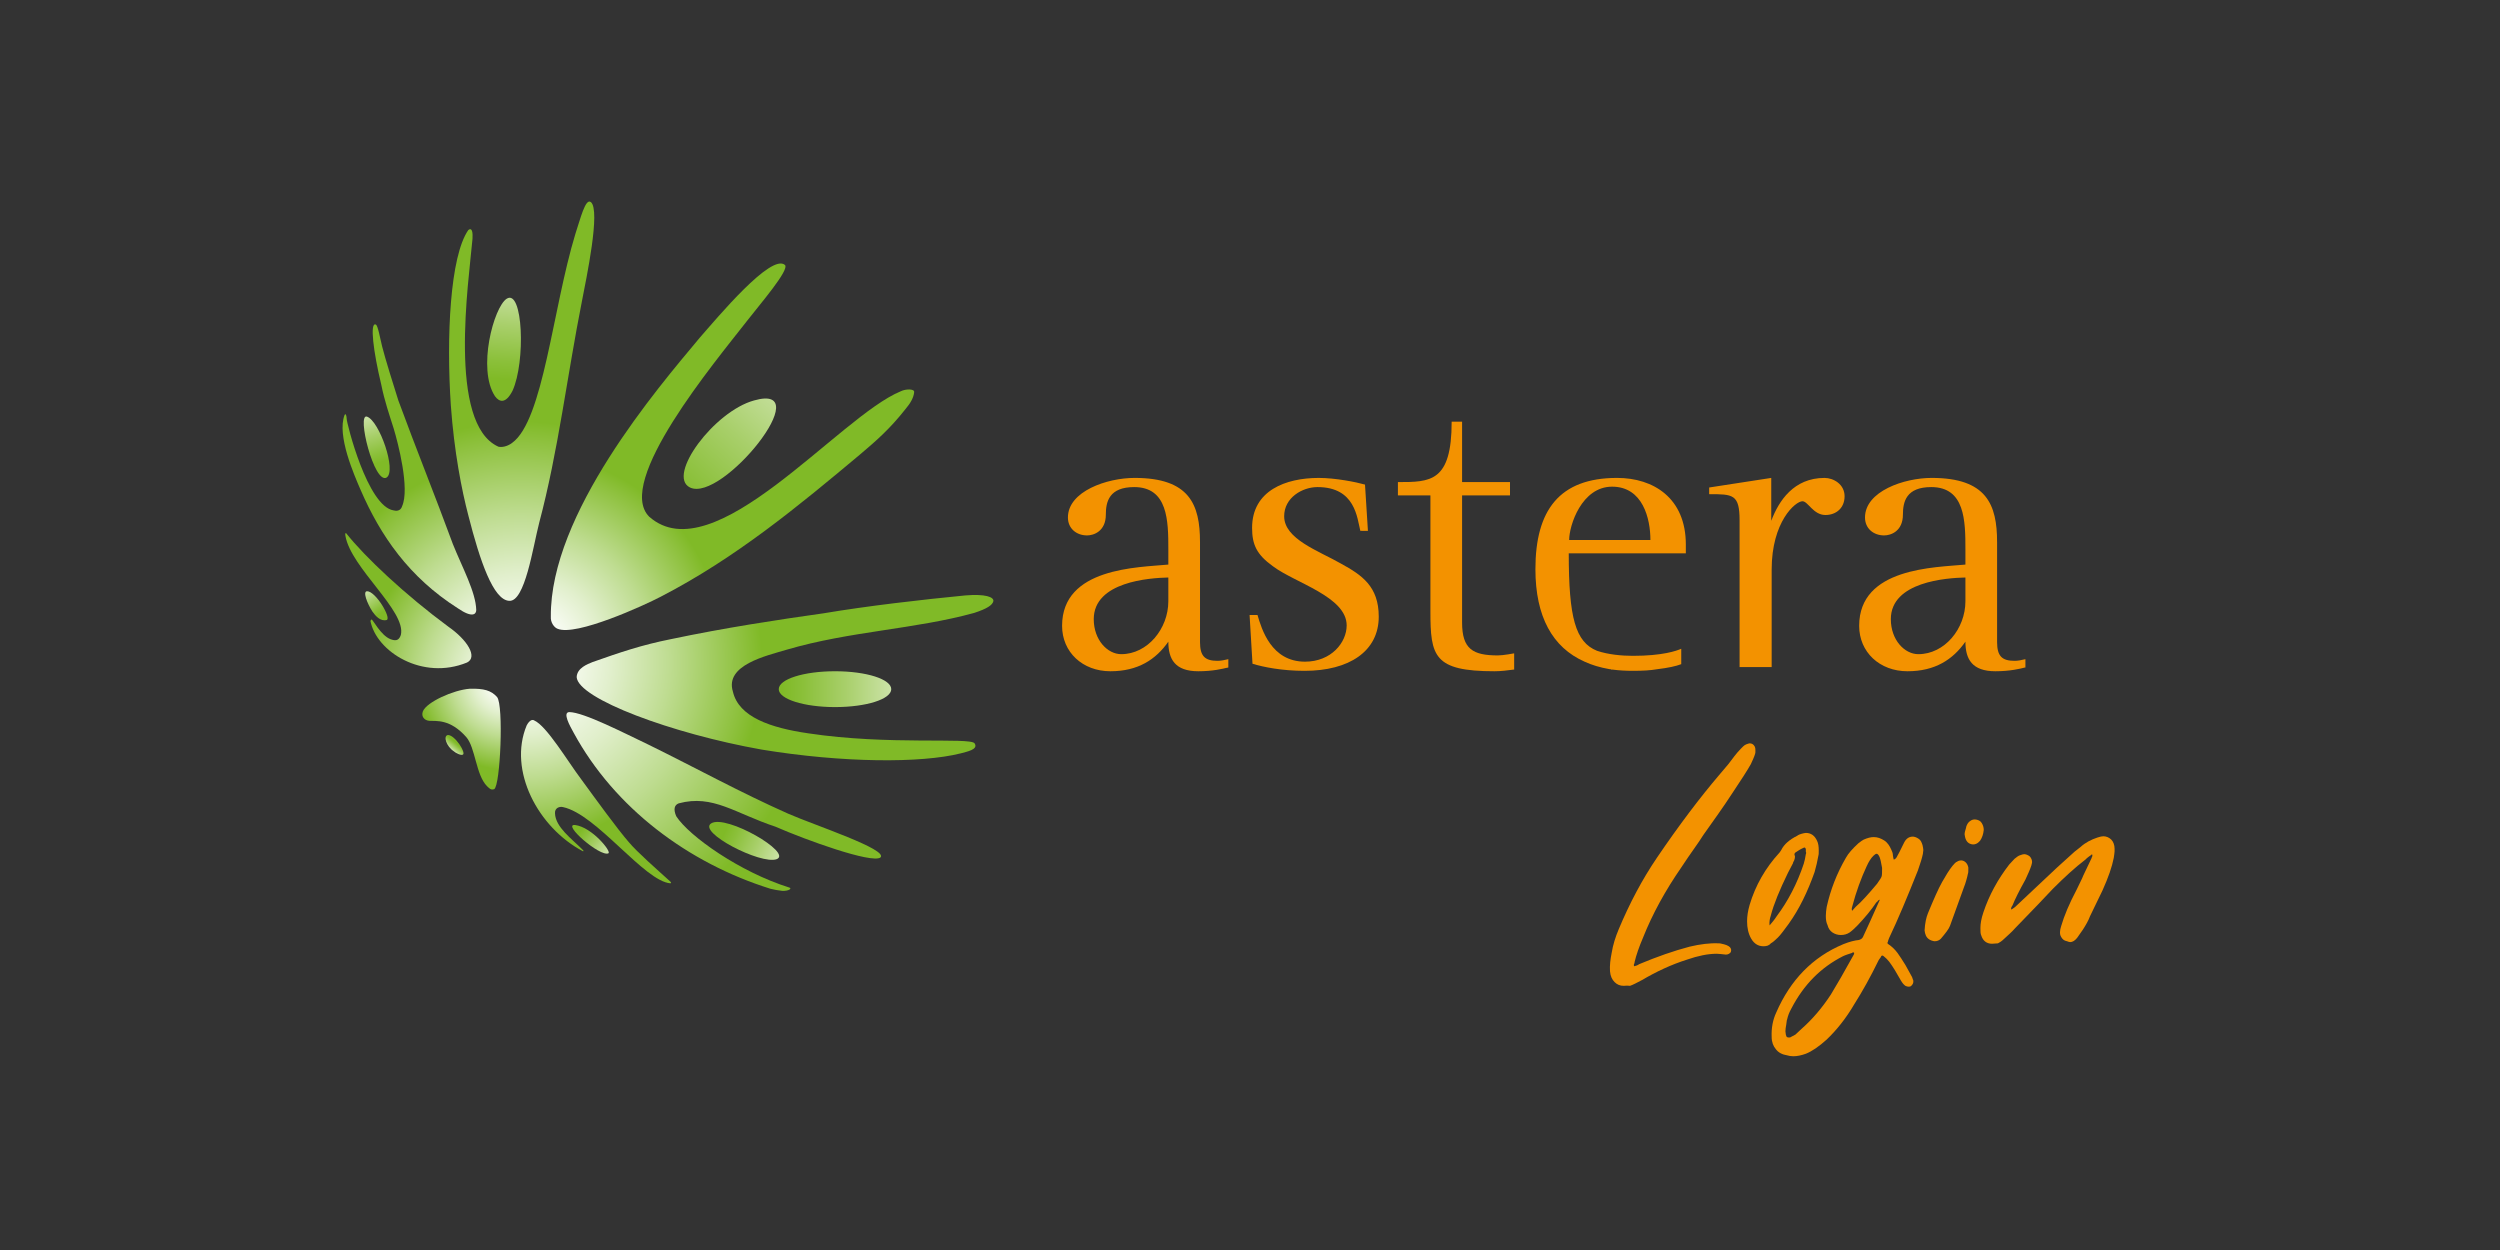 <?xml version="1.0" encoding="utf-8"?>
<!-- Generator: Adobe Illustrator 25.4.1, SVG Export Plug-In . SVG Version: 6.00 Build 0)  -->
<svg version="1.1" id="Calque_1" xmlns="http://www.w3.org/2000/svg" xmlns:xlink="http://www.w3.org/1999/xlink" x="0px" y="0px"
	 viewBox="0 0 600 300" style="enable-background:new 0 0 600 300;" xml:space="preserve">
<rect x="0" y="0" width="600" height="300" fill="#333333" stroke="none"/>
<style type="text/css">
	.st0{fill:#F39200;}
	.st1{fill-rule:evenodd;clip-rule:evenodd;fill:url(#SVGID_1_);}
	.st2{fill-rule:evenodd;clip-rule:evenodd;fill:url(#SVGID_00000025416628797770917080000015471582217233719169_);}
	.st3{fill-rule:evenodd;clip-rule:evenodd;fill:url(#SVGID_00000101792799040702082520000006224623700742056853_);}
	.st4{fill-rule:evenodd;clip-rule:evenodd;fill:url(#SVGID_00000060722850137511938320000004131415701666670237_);}
	.st5{fill-rule:evenodd;clip-rule:evenodd;fill:url(#SVGID_00000018917814294939971220000012098553006931416213_);}
	.st6{fill-rule:evenodd;clip-rule:evenodd;fill:url(#SVGID_00000006697132399322083700000008233342040887602060_);}
	.st7{fill-rule:evenodd;clip-rule:evenodd;fill:url(#SVGID_00000175306407299887226770000012642946051119792024_);}
	.st8{fill-rule:evenodd;clip-rule:evenodd;fill:url(#SVGID_00000023974035118831280400000000686385315853277841_);}
	.st9{fill-rule:evenodd;clip-rule:evenodd;fill:url(#SVGID_00000129887757360146742900000009620013043323588766_);}
	.st10{fill-rule:evenodd;clip-rule:evenodd;fill:url(#SVGID_00000059310945111174073020000000393133935602292377_);}
	.st11{fill-rule:evenodd;clip-rule:evenodd;fill:url(#SVGID_00000107585339243906369710000003193341119921501366_);}
	.st12{fill-rule:evenodd;clip-rule:evenodd;fill:url(#SVGID_00000183219788613848182780000011095076381334562184_);}
	.st13{fill-rule:evenodd;clip-rule:evenodd;fill:url(#SVGID_00000036954628975028645970000013991650281444215697_);}
	.st14{fill-rule:evenodd;clip-rule:evenodd;fill:url(#SVGID_00000054988008282924738770000012343174119076521641_);}
	.st15{fill-rule:evenodd;clip-rule:evenodd;fill:url(#SVGID_00000134225535631323425980000005905584552627309709_);}
	.st16{fill-rule:evenodd;clip-rule:evenodd;fill:url(#SVGID_00000147929189499230415910000014825366761409545652_);}
</style>
<g>
	<path class="st0" d="M294.7,160.2c-1.2,0.3-3.6,0.9-7.1,0.9c-5.6,0-7.2-2.9-7.2-7.1l0,0c-3,4.3-7.3,7.1-13.9,7.1
		c-6.7,0-11.6-4.6-11.6-10.9c0-14,18.2-14,25.5-14.7v-3.7c0-6.8-0.1-14.9-8.2-14.9c-6,0-6.8,3.5-6.8,6.6c0,4-2.9,5-4.5,5
		c-2.6,0-4.6-1.7-4.6-4.3c0-6.3,9.4-9.5,16-9.5c13.2,0,15.7,6.4,15.7,15.4v24c0,3.4,1.2,4.5,4.2,4.5c0.9,0,1.7-0.2,2.6-0.4V160.2
		C293.6,160.5,294.7,160.2,294.7,160.2C293.6,160.5,294.7,160.2,294.7,160.2z M280.4,138.6c-4.5,0.1-17.9,1-17.9,10
		c0,5,3.3,8.4,6.6,8.4c6.3,0,11.3-6.1,11.3-12.7V138.6z"/>
	<path class="st0" d="M326.5,127.5c-0.8-3.2-1.2-10.6-10.3-10.6c-3.6,0-8,2.5-8,7c0,5.5,8.3,8.3,13.7,11.4c4.9,2.7,9,5.4,9,12.7
		c0,8.3-7.1,13-17.8,13c-5.4,0-9.9-0.9-12.5-1.7l-0.7-11.7h1.9c1,3.4,3.3,11.2,11.4,11.2c6.3,0,10-4.6,10-8.7
		c0-6.9-12.4-10.2-17.7-14.2c-3.9-2.8-5-5.2-5-9.2c0-9,8.1-12,16-12c4,0,9,1,11.1,1.6l0.7,11.1H326.5z"/>
	<path class="st0" d="M417.5,160.1v-35.2c0-6.3-1.6-6.3-7.3-6.3V117l14.9-2.3l0,10.3c1.8-4.8,5.4-10.3,12.8-10.3
		c2.1,0,4.8,1.5,4.8,4.4c0,2.8-2,4.5-4.6,4.5c-2.9,0-4.2-3.3-5.5-3.3c-1.7,0-7.4,4.9-7.4,16.4v23.4H417.5z"/>
	<path class="st0" d="M486,160.2c-1.2,0.3-3.6,0.9-7.1,0.9c-5.6,0-7.2-2.9-7.2-7.1l0,0c-3,4.3-7.3,7.1-13.9,7.1
		c-6.7,0-11.6-4.6-11.6-10.9c0-14,18.2-14,25.5-14.7v-3.7c0-6.8-0.1-14.9-8.2-14.9c-6,0-6.8,3.5-6.8,6.6c0,4-2.9,5-4.5,5
		c-2.6,0-4.6-1.7-4.6-4.3c0-6.3,9.4-9.5,16-9.5c13.2,0,15.7,6.4,15.7,15.4v24c0,3.4,1.2,4.5,4.2,4.5c0.9,0,1.7-0.2,2.6-0.4V160.2z
		 M471.7,138.6c-4.5,0.1-17.9,1-17.9,10c0,5,3.3,8.4,6.6,8.4c6.3,0,11.3-6.1,11.3-12.7V138.6z"/>
</g>
<path class="st0" d="M363.3,160.7c-1.5,0.2-3.1,0.4-4.6,0.4c-14.6,0-15.4-3.6-15.4-14.4v-27.8h-7.8v-3.2c7.8,0,12.9,0,12.9-14.5h2.5
	v14.5h11.5v3.2h-11.5v30.5c0,6.4,2.6,7.9,8.6,7.9c1.3,0,3.9-0.5,3.9-0.5V160.7z"/>
<path class="st0" d="M403.5,155.7c-1.1,0.5-4.5,1.7-11.6,1.7c-2.7,0-5.9-0.3-8.6-1.2c-5.2-2.1-6.8-7.9-6.8-23.4h28.1v-2.1
	c0-11.2-7.8-16-16.5-16c-13.9,0-19.6,7.8-19.6,21.9c0,11.4,4.1,18.8,11.8,22.2c1.7,0.8,3.7,1.4,6,1.8c0.1,0,0.3,0,0.4,0.1
	c0.1,0,0.2,0,0.3,0c1.5,0.2,3.1,0.3,4.9,0.3c2.3,0,4.2-0.1,5.9-0.4c2.5-0.3,4.4-0.7,5.7-1.2V155.7z M386.9,116.8
	c7.4,0,9.2,7.7,9.2,12.8h-19.5C376.6,126.1,379.6,116.8,386.9,116.8z"/>
<g>
	<g>
		<radialGradient id="SVGID_1_" cx="124.94" cy="159.679" r="97.714" gradientUnits="userSpaceOnUse">
			<stop  offset="6.043960e-02" style="stop-color:#FFFFFF"/>
			<stop  offset="0.117" style="stop-color:#F7FBF1"/>
			<stop  offset="0.225" style="stop-color:#E1EFCC"/>
			<stop  offset="0.372" style="stop-color:#BEDC90"/>
			<stop  offset="0.551" style="stop-color:#8EC13E"/>
			<stop  offset="0.599" style="stop-color:#80BA27"/>
		</radialGradient>
		<path class="st1" d="M138.1,56.1c1.2-3.6,2.4-8.6,3.7-7.6c2.4,1.9-1.1,18.4-2.1,23.6c-3.6,18.1-5.7,36.1-10.3,53.4
			c-1.5,5.8-3.4,19-7.2,18.7c-3.8-0.2-7-9.5-9.8-20.5c-1.6-6.1-3.4-15.3-4.2-26.4c-1.1-16.4-0.2-35.8,4.2-42.1
			c0.9-0.7,1.1,0.6,1,2.1c-0.9,10.2-6,44.4,6.2,49.9c0.8,0.2,2.1,0,3.3-0.9C130.4,100.9,132.6,74.2,138.1,56.1z"/>
		
			<radialGradient id="SVGID_00000178887738404027814770000005639607611364784533_" cx="126.479" cy="156.012" r="78.493" gradientUnits="userSpaceOnUse">
			<stop  offset="6.043960e-02" style="stop-color:#FFFFFF"/>
			<stop  offset="0.117" style="stop-color:#F7FBF1"/>
			<stop  offset="0.225" style="stop-color:#E1EFCC"/>
			<stop  offset="0.372" style="stop-color:#BEDC90"/>
			<stop  offset="0.551" style="stop-color:#8EC13E"/>
			<stop  offset="0.599" style="stop-color:#80BA27"/>
		</radialGradient>
		<path style="fill-rule:evenodd;clip-rule:evenodd;fill:url(#SVGID_00000178887738404027814770000005639607611364784533_);" d="
			M188.4,63.6c1.1,1.2-6,9.4-9.1,13.4c-7.8,10-31.8,38.7-23.5,47c15.5,13.7,45.5-24,60.4-30.1c1.2-0.6,3.3-0.6,3.2,0.2
			c-0.1,1.3-0.9,2.7-2.1,4.1c-3.7,4.7-6.9,7.5-10.8,10.8c-14.8,12.4-29.9,24.9-47.9,34.2c-4,2.1-20.4,9.6-24.8,7.7
			c-0.8-0.3-1.7-1.5-1.6-2.9c-0.2-24.7,25.6-54.8,35.7-66.9C172.2,76.2,185.1,60.7,188.4,63.6z"/>
		
			<radialGradient id="SVGID_00000123401462028658007220000014710055381112467623_" cx="124.145" cy="159.012" r="81.761" gradientUnits="userSpaceOnUse">
			<stop  offset="6.043960e-02" style="stop-color:#FFFFFF"/>
			<stop  offset="0.117" style="stop-color:#F7FBF1"/>
			<stop  offset="0.225" style="stop-color:#E1EFCC"/>
			<stop  offset="0.372" style="stop-color:#BEDC90"/>
			<stop  offset="0.551" style="stop-color:#8EC13E"/>
			<stop  offset="0.599" style="stop-color:#80BA27"/>
		</radialGradient>
		<path style="fill-rule:evenodd;clip-rule:evenodd;fill:url(#SVGID_00000123401462028658007220000014710055381112467623_);" d="
			M94.5,102.9c-1-3.2-2.2-6.6-3-10.6c-1.9-7.9-2.8-15.1-1.3-14.4c0.5,0.2,1,3.2,1.5,5.2c0.7,2.8,2.9,9.9,3.9,13
			c4.3,11.7,8.8,22.8,13.1,34.5c2.2,5.5,5.5,11.5,5.6,15.8c0,1-0.9,2-4.4-0.4c-11.8-7.5-18.6-17.5-23.3-28.3
			c-1.6-3.7-5.8-13.2-3.9-18.1c0.3-0.6,0.5,0.4,0.5,0.9c0,1,5,21.1,11.3,22c1.2,0.3,1.8-0.3,2-1C98.4,117.3,95.5,106.2,94.5,102.9z"
			/>
		
			<radialGradient id="SVGID_00000005267256418549448780000007907839814139500956_" cx="124.812" cy="159.012" r="97.015" gradientUnits="userSpaceOnUse">
			<stop  offset="6.043960e-02" style="stop-color:#FFFFFF"/>
			<stop  offset="0.117" style="stop-color:#F7FBF1"/>
			<stop  offset="0.225" style="stop-color:#E1EFCC"/>
			<stop  offset="0.372" style="stop-color:#BEDC90"/>
			<stop  offset="0.551" style="stop-color:#8EC13E"/>
			<stop  offset="0.599" style="stop-color:#80BA27"/>
		</radialGradient>
		<path style="fill-rule:evenodd;clip-rule:evenodd;fill:url(#SVGID_00000005267256418549448780000007907839814139500956_);" d="
			M231.7,142.9c4.8-0.4,6.9,0.4,6.7,1.4c-0.2,0.9-1.5,1.8-4.6,2.8c-14.1,3.9-29.9,4.4-44.9,8.8c-5,1.5-15,3.7-13,10.1
			c1.4,6.1,9.1,8.7,18.1,10c19.1,2.9,38.9,0.9,39.9,2.4s-1.9,2-3.3,2.4c-9.5,2.4-28.3,2.3-47.8-0.9c-21.4-3.8-44.1-12.2-44.4-17.4
			c0.1-2.2,2.6-3.1,3.8-3.6c6.8-2.4,11.8-4.1,18.8-5.5c12.8-2.7,25.9-4.7,36.6-6.2C208.3,145.4,221.4,143.9,231.7,142.9z"/>
		
			<radialGradient id="SVGID_00000018916141515394576910000000697704583067870889_" cx="121.492" cy="163.493" r="35.452" gradientUnits="userSpaceOnUse">
			<stop  offset="6.043960e-02" style="stop-color:#FFFFFF"/>
			<stop  offset="0.117" style="stop-color:#F7FBF1"/>
			<stop  offset="0.225" style="stop-color:#E1EFCC"/>
			<stop  offset="0.372" style="stop-color:#BEDC90"/>
			<stop  offset="0.551" style="stop-color:#8EC13E"/>
			<stop  offset="0.599" style="stop-color:#80BA27"/>
		</radialGradient>
		<path style="fill-rule:evenodd;clip-rule:evenodd;fill:url(#SVGID_00000018916141515394576910000000697704583067870889_);" d="
			M112.7,165.3c3.4-0.1,5.2,0.4,6.6,2c1.6,1.9,0.8,21.3-0.7,22.1c-0.9,0.3-1.2-0.3-1.7-0.7c-2.7-2.7-2.8-9.3-5-11.8
			c-3.9-4.4-7.2-3.8-8.9-3.9c-1.1-0.1-2-1-1.5-2.3C102.4,168.5,108.8,165.6,112.7,165.3z"/>
		
			<radialGradient id="SVGID_00000173161761686195276410000003736967534231515286_" cx="124.812" cy="156.678" r="119.255" gradientUnits="userSpaceOnUse">
			<stop  offset="6.043960e-02" style="stop-color:#FFFFFF"/>
			<stop  offset="0.117" style="stop-color:#F7FBF1"/>
			<stop  offset="0.225" style="stop-color:#E1EFCC"/>
			<stop  offset="0.372" style="stop-color:#BEDC90"/>
			<stop  offset="0.551" style="stop-color:#8EC13E"/>
			<stop  offset="0.599" style="stop-color:#80BA27"/>
		</radialGradient>
		<path style="fill-rule:evenodd;clip-rule:evenodd;fill:url(#SVGID_00000173161761686195276410000003736967534231515286_);" d="
			M137.7,175.9c-1-1.8-2.7-4.9-1.1-5c3.5,0,13.5,5.2,19,7.8c11.8,5.8,21.9,11.4,33.6,16.6c6.4,2.8,24.1,8.6,22.1,10.5
			c-2.1,1.5-17.9-4.2-25.2-7.4c-9.7-3.2-15-7.8-23.2-5.6c-1.1,0.4-1.3,1.5-0.6,3.1c3.1,4.8,15.3,13.4,27.1,17.1
			c0.8,0.2-0.1,0.9-1.7,0.8c-1-0.1-2-0.3-2.8-0.5C165.1,207.1,147.5,193.9,137.7,175.9z"/>
		
			<radialGradient id="SVGID_00000171702541148024178640000002907896906396123819_" cx="126.145" cy="161.012" r="68.732" gradientUnits="userSpaceOnUse">
			<stop  offset="6.043960e-02" style="stop-color:#FFFFFF"/>
			<stop  offset="0.117" style="stop-color:#F7FBF1"/>
			<stop  offset="0.225" style="stop-color:#E1EFCC"/>
			<stop  offset="0.372" style="stop-color:#BEDC90"/>
			<stop  offset="0.551" style="stop-color:#8EC13E"/>
			<stop  offset="0.599" style="stop-color:#80BA27"/>
		</radialGradient>
		<path style="fill-rule:evenodd;clip-rule:evenodd;fill:url(#SVGID_00000171702541148024178640000002907896906396123819_);" d="
			M126.4,174.1c0.2-0.4,1-1.7,1.8-1.2c3,1.3,8.1,9.9,11.2,14c3.5,4.8,8.8,12.1,11.5,15.2c2.1,2.5,6.7,6.5,10,9.5
			c0.2,0.2,0.2,0.3,0,0.4c-6.3-0.5-17.7-16.6-25.8-18.3c-0.8-0.2-2,0.2-1.9,1.5c0.1,3.3,4,6.1,6.6,8.7c0.2,0.2,0.4,0.4,0.1,0.4
			C129.1,198.6,121.9,184.9,126.4,174.1z"/>
		
			<linearGradient id="SVGID_00000125566528579998349810000005215840782755665539_" gradientUnits="userSpaceOnUse" x1="120.46" y1="90.983" x2="123.127" y2="57.984">
			<stop  offset="0" style="stop-color:#80BA27"/>
			<stop  offset="0.129" style="stop-color:#8BC03A"/>
			<stop  offset="0.39" style="stop-color:#A8CF6A"/>
			<stop  offset="0.756" style="stop-color:#D5E8B8"/>
			<stop  offset="1" style="stop-color:#F6F9EF"/>
		</linearGradient>
		<path style="fill-rule:evenodd;clip-rule:evenodd;fill:url(#SVGID_00000125566528579998349810000005215840782755665539_);" d="
			M121.6,71.7c3.9-2.5,4.6,15.1,1.4,22.1c-1.6,3.1-3.1,2.8-4.2,1.3C114.5,88.6,118.5,73.7,121.6,71.7z"/>
		
			<linearGradient id="SVGID_00000145032675940331445590000010842856311849949606_" gradientUnits="userSpaceOnUse" x1="160.984" y1="121.562" x2="200.984" y2="77.562">
			<stop  offset="0" style="stop-color:#80BA27"/>
			<stop  offset="0.129" style="stop-color:#8BC03A"/>
			<stop  offset="0.39" style="stop-color:#A8CF6A"/>
			<stop  offset="0.756" style="stop-color:#D5E8B8"/>
			<stop  offset="1" style="stop-color:#F6F9EF"/>
		</linearGradient>
		<path style="fill-rule:evenodd;clip-rule:evenodd;fill:url(#SVGID_00000145032675940331445590000010842856311849949606_);" d="
			M181,96.1c15.6-4.4-7.7,24.6-15.4,20.9C159.9,114.2,171.4,98.7,181,96.1z"/>
		
			<linearGradient id="SVGID_00000018208606624341561570000001167130126409120435_" gradientUnits="userSpaceOnUse" x1="91.513" y1="110.9" x2="86.513" y2="94.566">
			<stop  offset="0" style="stop-color:#80BA27"/>
			<stop  offset="0.129" style="stop-color:#8BC03A"/>
			<stop  offset="0.39" style="stop-color:#A8CF6A"/>
			<stop  offset="0.756" style="stop-color:#D5E8B8"/>
			<stop  offset="1" style="stop-color:#F6F9EF"/>
		</linearGradient>
		<path style="fill-rule:evenodd;clip-rule:evenodd;fill:url(#SVGID_00000018208606624341561570000001167130126409120435_);" d="
			M88.1,100c3,1.1,7.1,13,4.7,14.6C89.8,116.4,85.5,99,88.1,100z"/>
		
			<linearGradient id="SVGID_00000156573389078431610120000010183140040983899539_" gradientUnits="userSpaceOnUse" x1="91.384" y1="147.18" x2="86.051" y2="139.514">
			<stop  offset="0" style="stop-color:#80BA27"/>
			<stop  offset="0.129" style="stop-color:#8BC03A"/>
			<stop  offset="0.39" style="stop-color:#A8CF6A"/>
			<stop  offset="0.756" style="stop-color:#D5E8B8"/>
			<stop  offset="1" style="stop-color:#F6F9EF"/>
		</linearGradient>
		<path style="fill-rule:evenodd;clip-rule:evenodd;fill:url(#SVGID_00000156573389078431610120000010183140040983899539_);" d="
			M88.1,141.9c2.1,0,5.9,6.5,4.7,6.9c-1.5,0.4-2.7-1-3.4-2C88.1,144.8,87,141.9,88.1,141.9z"/>
		
			<linearGradient id="SVGID_00000155840623967709698840000000200907948025740991_" gradientUnits="userSpaceOnUse" x1="109.568" y1="178.385" x2="107.749" y2="180.567">
			<stop  offset="0" style="stop-color:#80BA27"/>
			<stop  offset="0.129" style="stop-color:#8BC03A"/>
			<stop  offset="0.39" style="stop-color:#A8CF6A"/>
			<stop  offset="0.756" style="stop-color:#D5E8B8"/>
			<stop  offset="1" style="stop-color:#F6F9EF"/>
		</linearGradient>
		<path style="fill-rule:evenodd;clip-rule:evenodd;fill:url(#SVGID_00000155840623967709698840000000200907948025740991_);" d="
			M107.5,176.4c1.7,0,4.4,4.3,3.6,4.7c-0.4,0.3-1.8-0.4-2.2-0.8C107.1,179.1,106.3,176.6,107.5,176.4z"/>
		
			<linearGradient id="SVGID_00000016784600504447305950000016750515792585606816_" gradientUnits="userSpaceOnUse" x1="173.95" y1="199.708" x2="193.283" y2="208.374">
			<stop  offset="0" style="stop-color:#80BA27"/>
			<stop  offset="0.129" style="stop-color:#8BC03A"/>
			<stop  offset="0.39" style="stop-color:#A8CF6A"/>
			<stop  offset="0.756" style="stop-color:#D5E8B8"/>
			<stop  offset="1" style="stop-color:#F6F9EF"/>
		</linearGradient>
		<path style="fill-rule:evenodd;clip-rule:evenodd;fill:url(#SVGID_00000016784600504447305950000016750515792585606816_);" d="
			M170.7,197.6c3.6-2.2,19.6,7.1,15.7,8.6C182.6,207.6,167.3,199.7,170.7,197.6z"/>
		
			<linearGradient id="SVGID_00000006674783290117671230000008976329762081580688_" gradientUnits="userSpaceOnUse" x1="139.378" y1="199.396" x2="148.711" y2="207.062">
			<stop  offset="0" style="stop-color:#80BA27"/>
			<stop  offset="0.129" style="stop-color:#8BC03A"/>
			<stop  offset="0.39" style="stop-color:#A8CF6A"/>
			<stop  offset="0.756" style="stop-color:#D5E8B8"/>
			<stop  offset="1" style="stop-color:#F6F9EF"/>
		</linearGradient>
		<path style="fill-rule:evenodd;clip-rule:evenodd;fill:url(#SVGID_00000006674783290117671230000008976329762081580688_);" d="
			M138,198c4.1,0.5,8.9,6.5,8,6.8C144,205.7,134.8,197.7,138,198z"/>
		
			<linearGradient id="SVGID_00000158714323761711810560000005717827132409095058_" gradientUnits="userSpaceOnUse" x1="187.812" y1="165.398" x2="226.479" y2="165.398">
			<stop  offset="0" style="stop-color:#80BA27"/>
			<stop  offset="0.129" style="stop-color:#8BC03A"/>
			<stop  offset="0.39" style="stop-color:#A8CF6A"/>
			<stop  offset="0.756" style="stop-color:#D5E8B8"/>
			<stop  offset="1" style="stop-color:#F6F9EF"/>
		</linearGradient>
		<path style="fill-rule:evenodd;clip-rule:evenodd;fill:url(#SVGID_00000158714323761711810560000005717827132409095058_);" d="
			M213.9,165.4c0,2.4-6,4.3-13.5,4.3c-7.4,0-13.5-1.9-13.5-4.3c0-2.4,6-4.3,13.5-4.3C207.9,161.1,213.9,163,213.9,165.4z"/>
		
			<radialGradient id="SVGID_00000129169376605618442880000003177082783584472193_" cx="125.539" cy="163.396" r="64.217" gradientUnits="userSpaceOnUse">
			<stop  offset="6.043960e-02" style="stop-color:#FFFFFF"/>
			<stop  offset="0.117" style="stop-color:#F7FBF1"/>
			<stop  offset="0.225" style="stop-color:#E1EFCC"/>
			<stop  offset="0.372" style="stop-color:#BEDC90"/>
			<stop  offset="0.551" style="stop-color:#8EC13E"/>
			<stop  offset="0.599" style="stop-color:#80BA27"/>
		</radialGradient>
		<path style="fill-rule:evenodd;clip-rule:evenodd;fill:url(#SVGID_00000129169376605618442880000003177082783584472193_);" d="
			M82.9,128.6c-0.1-0.5,0-0.8,0.2-0.6c4.5,5.7,14.2,14.8,24.5,22.4c4.6,3.2,7.1,7.3,4.5,8.6c-10.7,4.4-21.8-2.6-23.2-10
			c0.1,0.1,0-0.3,0.3-0.3c0.3,0,2.2,3.8,4.5,4.7c1.1,0.4,2,0.5,2.5-1C97.6,146.7,84.2,136.3,82.9,128.6z"/>
	</g>
</g>
<g>
	<path class="st0" d="M389.7,236.6c-0.9,0-1.6-0.3-2.2-0.9c-0.6-0.6-1-1.4-1.1-2.6c-0.1-1.4,0.1-2.9,0.4-4.4
		c0.3-1.9,0.9-3.8,1.7-5.7c2.6-6.2,5.6-11.9,9.2-17.2c5.3-7.8,10.3-14.4,14.9-19.8l2.2-2.6c1-1.3,1.9-2.6,3-3.7
		c0.2-0.2,0.4-0.4,0.6-0.6c0.2-0.2,0.5-0.4,0.8-0.5c0.3-0.1,0.6-0.2,0.7-0.2c0.5,0,0.9,0.2,1.2,0.7c0.2,0.4,0.2,0.7,0.2,1.1
		c0,0.4,0,0.6-0.1,0.8c-0.2,0.7-0.6,1.5-1,2.4c-0.9,1.6-2.4,3.9-4.4,6.9c-2.2,3.4-4.6,6.7-7,10.1c-0.6,1-1.4,2.1-2.3,3.4
		c-0.9,1.3-1.9,2.7-3,4.4c-3.8,5.5-6.9,11.1-9.2,16.9c-0.9,2.1-1.6,4.1-2,5.8c0,0.1,0,0.3-0.1,0.4c-0.1,0.2-0.1,0.4,0,0.6
		c0.4-0.1,0.8-0.2,1.2-0.5c4.3-1.8,8.3-3.2,12.1-4.2c2.5-0.6,4.9-0.9,7-0.8c0.2,0,0.4,0,0.7,0.1c0.3,0.1,0.6,0.1,0.8,0.2
		c0.3,0.1,0.6,0.2,0.9,0.4c0.5,0.3,0.7,0.8,0.5,1.4c-0.3,0.4-0.7,0.6-1.2,0.6c-1-0.1-1.7-0.2-2.2-0.2c-2.1,0-4.5,0.5-7.1,1.4
		c-3.8,1.2-7.4,2.9-10.8,4.9c-1.3,0.7-2.3,1.2-2.9,1.4C390.4,236.5,390,236.6,389.7,236.6z"/>
	<path class="st0" d="M423.2,227.1c-1.2,0-2.2-0.6-2.9-1.8c-0.7-1.2-1-2.6-1-4.2c0-1.2,0.2-2.5,0.6-3.9c1.4-4.7,3.8-8.9,7.2-12.6
		c0.3-0.4,0.4-0.6,0.4-0.6c0.7-1.4,2-2.5,3.8-3.4c0.4-0.3,0.8-0.4,1.1-0.5c0.4-0.1,0.8-0.2,1-0.2c1.2,0,2.1,0.6,2.7,1.9
		c0.3,0.6,0.4,1.4,0.4,2.3c0,0.6,0,1-0.1,1.3c-0.2,1.2-0.5,2.5-0.9,3.9c-1.7,4.8-3.7,8.9-6.2,12.4c-1.1,1.5-1.9,2.6-2.6,3.3
		c-0.7,0.7-1.3,1.2-1.7,1.4C424.5,227,423.9,227.1,423.2,227.1z M426.4,219.9c2.7-3.6,4.9-7.8,6.5-12.6c0.2-0.7,0.4-1.5,0.5-2.3
		c0.1-0.2,0.1-0.4,0-0.6c0-0.3,0-0.5,0-0.6c-0.1-0.4-0.3-0.5-0.6-0.3c-0.7,0.3-1.3,0.7-1.9,1.1c-0.2,0.2-0.3,0.4-0.2,0.6l0.1,0.4
		c0,0.3-0.1,0.6-0.2,0.9c-0.2,0.3-0.3,0.6-0.3,0.7l-1.2,2.3c-2,4.1-3.4,7.5-4.1,10.2c-0.3,0.9-0.4,1.7-0.3,2.4
		C425.3,221.4,425.9,220.7,426.4,219.9z"/>
	<path class="st0" d="M426.2,251.8c-0.6-0.7-1-1.7-1-2.9c-0.1-2.2,0.3-4.2,1.1-5.9c3.4-7.8,8.7-13.3,16.1-16.4
		c1.5-0.6,2.7-0.9,3.7-1c0.4-0.1,0.8-0.3,1-0.7c0.9-1.9,2.2-4.8,3.9-8.6c0.1-0.1,0.1-0.2,0.1-0.4c-0.2,0.1-0.3,0.2-0.4,0.3
		c-0.1,0.2-0.3,0.3-0.4,0.4c-1.2,1.8-2.7,3.6-4.5,5.5c-0.6,0.6-1.2,1.2-1.9,1.7c-0.6,0.4-1.3,0.6-2.1,0.6c-0.7,0-1.4-0.2-2-0.6
		c-0.6-0.4-1-1-1.2-1.8c-0.3-0.6-0.4-1.3-0.4-2.2c0-0.7,0.1-1.4,0.2-2.1c0.9-4.1,2.4-8,4.6-11.8c0.6-1.1,1.6-2.2,3-3.5
		c0.6-0.5,1.1-0.8,1.3-0.9c0.9-0.4,1.7-0.6,2.4-0.6c0.9,0,1.7,0.3,2.5,0.8c0.8,0.5,1.3,1.3,1.7,2.2c0.2,0.4,0.4,0.9,0.4,1.4
		c0.1,0.5,0.1,0.8,0.2,1c0.2-0.1,0.4-0.1,0.4-0.2c0.1-0.1,0.1-0.2,0.2-0.2c0.3-0.5,1-1.8,1.9-3.7c0.5-1,1.3-1.5,2.3-1.4
		c0.5,0.1,0.9,0.3,1.3,0.6c0.4,0.3,0.6,0.8,0.8,1.4c0.1,0.5,0.2,0.9,0.2,1.2l-0.1,0.9c-0.2,1-0.6,2.3-1.2,4
		c-2.5,6.3-4.8,11.8-6.9,16.2c-0.2,0.5-0.3,0.8-0.3,0.9c-0.2,0.3-0.1,0.5,0.1,0.6c0.9,0.6,1.6,1.3,2.2,2.1c0.6,0.8,1.2,1.8,1.9,2.9
		l1.6,2.9l0.2,0.6c0.1,0.1,0.1,0.3,0.1,0.5c0,0.4-0.2,0.7-0.5,1c-0.2,0.2-0.4,0.2-0.7,0.2c-0.2,0-0.5-0.1-0.7-0.2
		c-0.3-0.2-0.7-0.6-1.1-1.3c-1-1.8-1.9-3.3-2.8-4.5c-0.4-0.5-0.8-0.9-1.3-1.3c-0.3-0.3-0.6-0.2-0.7,0.2l-0.5,0.7
		c-2,4.1-3.9,7.5-5.8,10.5c-2.1,3.6-4.4,6.4-6.7,8.6c-1.9,1.7-3.5,2.8-5,3.4c-1.1,0.4-2.1,0.6-3,0.6c-0.6,0-1.1-0.1-1.4-0.2
		C427.7,253.1,426.8,252.6,426.2,251.8z M430.9,248.3l1.5-1.4c2.6-2.3,4.9-5,7-8.2c1.4-2.3,3.2-5.4,5.4-9.4c0.2-0.3,0.2-0.5,0.2-0.6
		c-0.2-0.2-0.3-0.2-0.5,0c-0.9,0.3-1.6,0.5-2.2,0.8c-5.3,2.7-9.4,6.8-12.4,12.6c-0.5,0.9-0.8,1.7-1,2.6c-0.1,0.2-0.1,0.6-0.2,1.2
		c-0.1,0.6-0.2,1.1-0.2,1.6l0.1,0.8c0.1,0.3,0.1,0.5,0.3,0.6c0.1,0.1,0.4,0.1,0.7,0.1C429.9,248.8,430.4,248.6,430.9,248.3z
		 M445.4,217.6c1.3-1.1,3-3,5.1-5.5c0.6-0.9,1-1.4,1.1-1.8c0.1-0.3,0.1-1,0.1-2c-0.2-1.2-0.4-2.1-0.6-2.6c-0.2-0.5-0.5-0.8-0.7-0.8
		c-0.2,0-0.5,0.2-0.8,0.5c-0.6,0.6-1.1,1.4-1.6,2.5c-1.3,2.8-2.5,6-3.5,9.8c-0.1,0.3-0.1,0.6,0,0.9L445.4,217.6z"/>
	<path class="st0" d="M462,223.9l-0.1-0.6c0.1-1.8,0.4-3.1,0.8-4.1c1.4-3.4,2.5-5.9,3.4-7.5c0.9-1.6,1.7-2.9,2.5-3.9
		c0.4-0.5,0.8-0.9,1.1-1c0.3-0.2,0.6-0.3,1-0.3c0.4,0,0.8,0.2,1.1,0.5c0.3,0.3,0.5,0.7,0.6,1.2v0.4c0,0.5,0,0.9-0.1,1.1
		c-0.1,0.4-0.2,1-0.4,1.6c-0.2,0.6-0.3,1.1-0.5,1.5l-3.4,9.4c-0.3,0.8-1.1,1.8-2.2,3.1c-0.4,0.4-0.9,0.6-1.5,0.6
		c-0.2,0-0.5-0.1-0.8-0.2C462.7,225.4,462.2,224.8,462,223.9z M471.6,200.8l-0.1-0.6c0-0.3,0.1-0.7,0.2-1c0.1-0.4,0.2-0.6,0.2-0.8
		c0.2-0.6,0.5-1.1,1-1.4c0.4-0.3,0.9-0.4,1.4-0.3c0.5,0.1,1,0.3,1.3,0.8s0.5,1,0.5,1.7c-0.1,1-0.4,1.9-0.9,2.6
		c-0.6,0.7-1.3,1-2.1,0.8C472.3,202.4,471.8,201.8,471.6,200.8z"/>
	<path class="st0" d="M478.1,226.5c-1.3,0-2.2-0.7-2.6-2c-0.2-0.4-0.2-1-0.2-1.8c0-1,0.2-2.2,0.7-3.7c1.4-4.2,3.5-8,6.2-11.5
		l1.3-1.4c0.5-0.4,0.9-0.7,1.2-0.8c0.5-0.2,0.9-0.3,1.1-0.3c0.4,0,0.9,0.2,1.3,0.5c0.4,0.4,0.6,0.9,0.6,1.4c0,0.2-0.1,0.5-0.2,0.9
		c-0.3,0.9-0.8,2-1.4,3.3c-1.5,2.7-2.5,4.7-3.1,6.2c-0.3,0.4-0.4,0.7-0.3,1c0.2-0.1,0.5-0.3,0.9-0.6l10.1-9.5l4.2-3.8
		c0.1-0.1,0.5-0.4,1.4-1.1c1.2-1.1,2.6-1.8,4.1-2.3c0.6-0.2,1.1-0.3,1.4-0.3c0.7,0,1.4,0.3,1.9,0.8c0.5,0.5,0.8,1.3,0.8,2.2v0.6
		c0,0.3-0.1,0.9-0.2,1.6c-0.4,2.1-1.3,4.7-2.7,7.8l-3,6.2c-0.4,1.1-1,2.1-1.7,3.2c-0.7,1-1.2,1.7-1.4,2c-0.5,0.6-1,1-1.7,1
		c-0.2,0-0.4-0.1-0.7-0.2c-0.5-0.1-0.9-0.3-1.2-0.7c-0.3-0.4-0.5-0.8-0.5-1.3v-0.2c0-0.4,0.1-0.9,0.3-1.5c0.7-2.4,1.9-5.3,3.7-8.7
		c0.7-1.5,1.3-2.6,1.6-3.4l2-4.2c0-0.1,0-0.1,0.1-0.3c0.1-0.1,0.1-0.3,0-0.6c-0.2,0.2-0.5,0.4-0.8,0.6c-0.3,0.2-0.6,0.5-0.8,0.7
		c-2.5,1.9-5.1,4.3-7.8,7l-3.6,3.8l-5.6,5.8c-0.5,0.6-1.4,1.4-2.6,2.5c-0.5,0.5-1,0.8-1.4,1C479,226.4,478.6,226.5,478.1,226.5z"/>
</g>
</svg>
